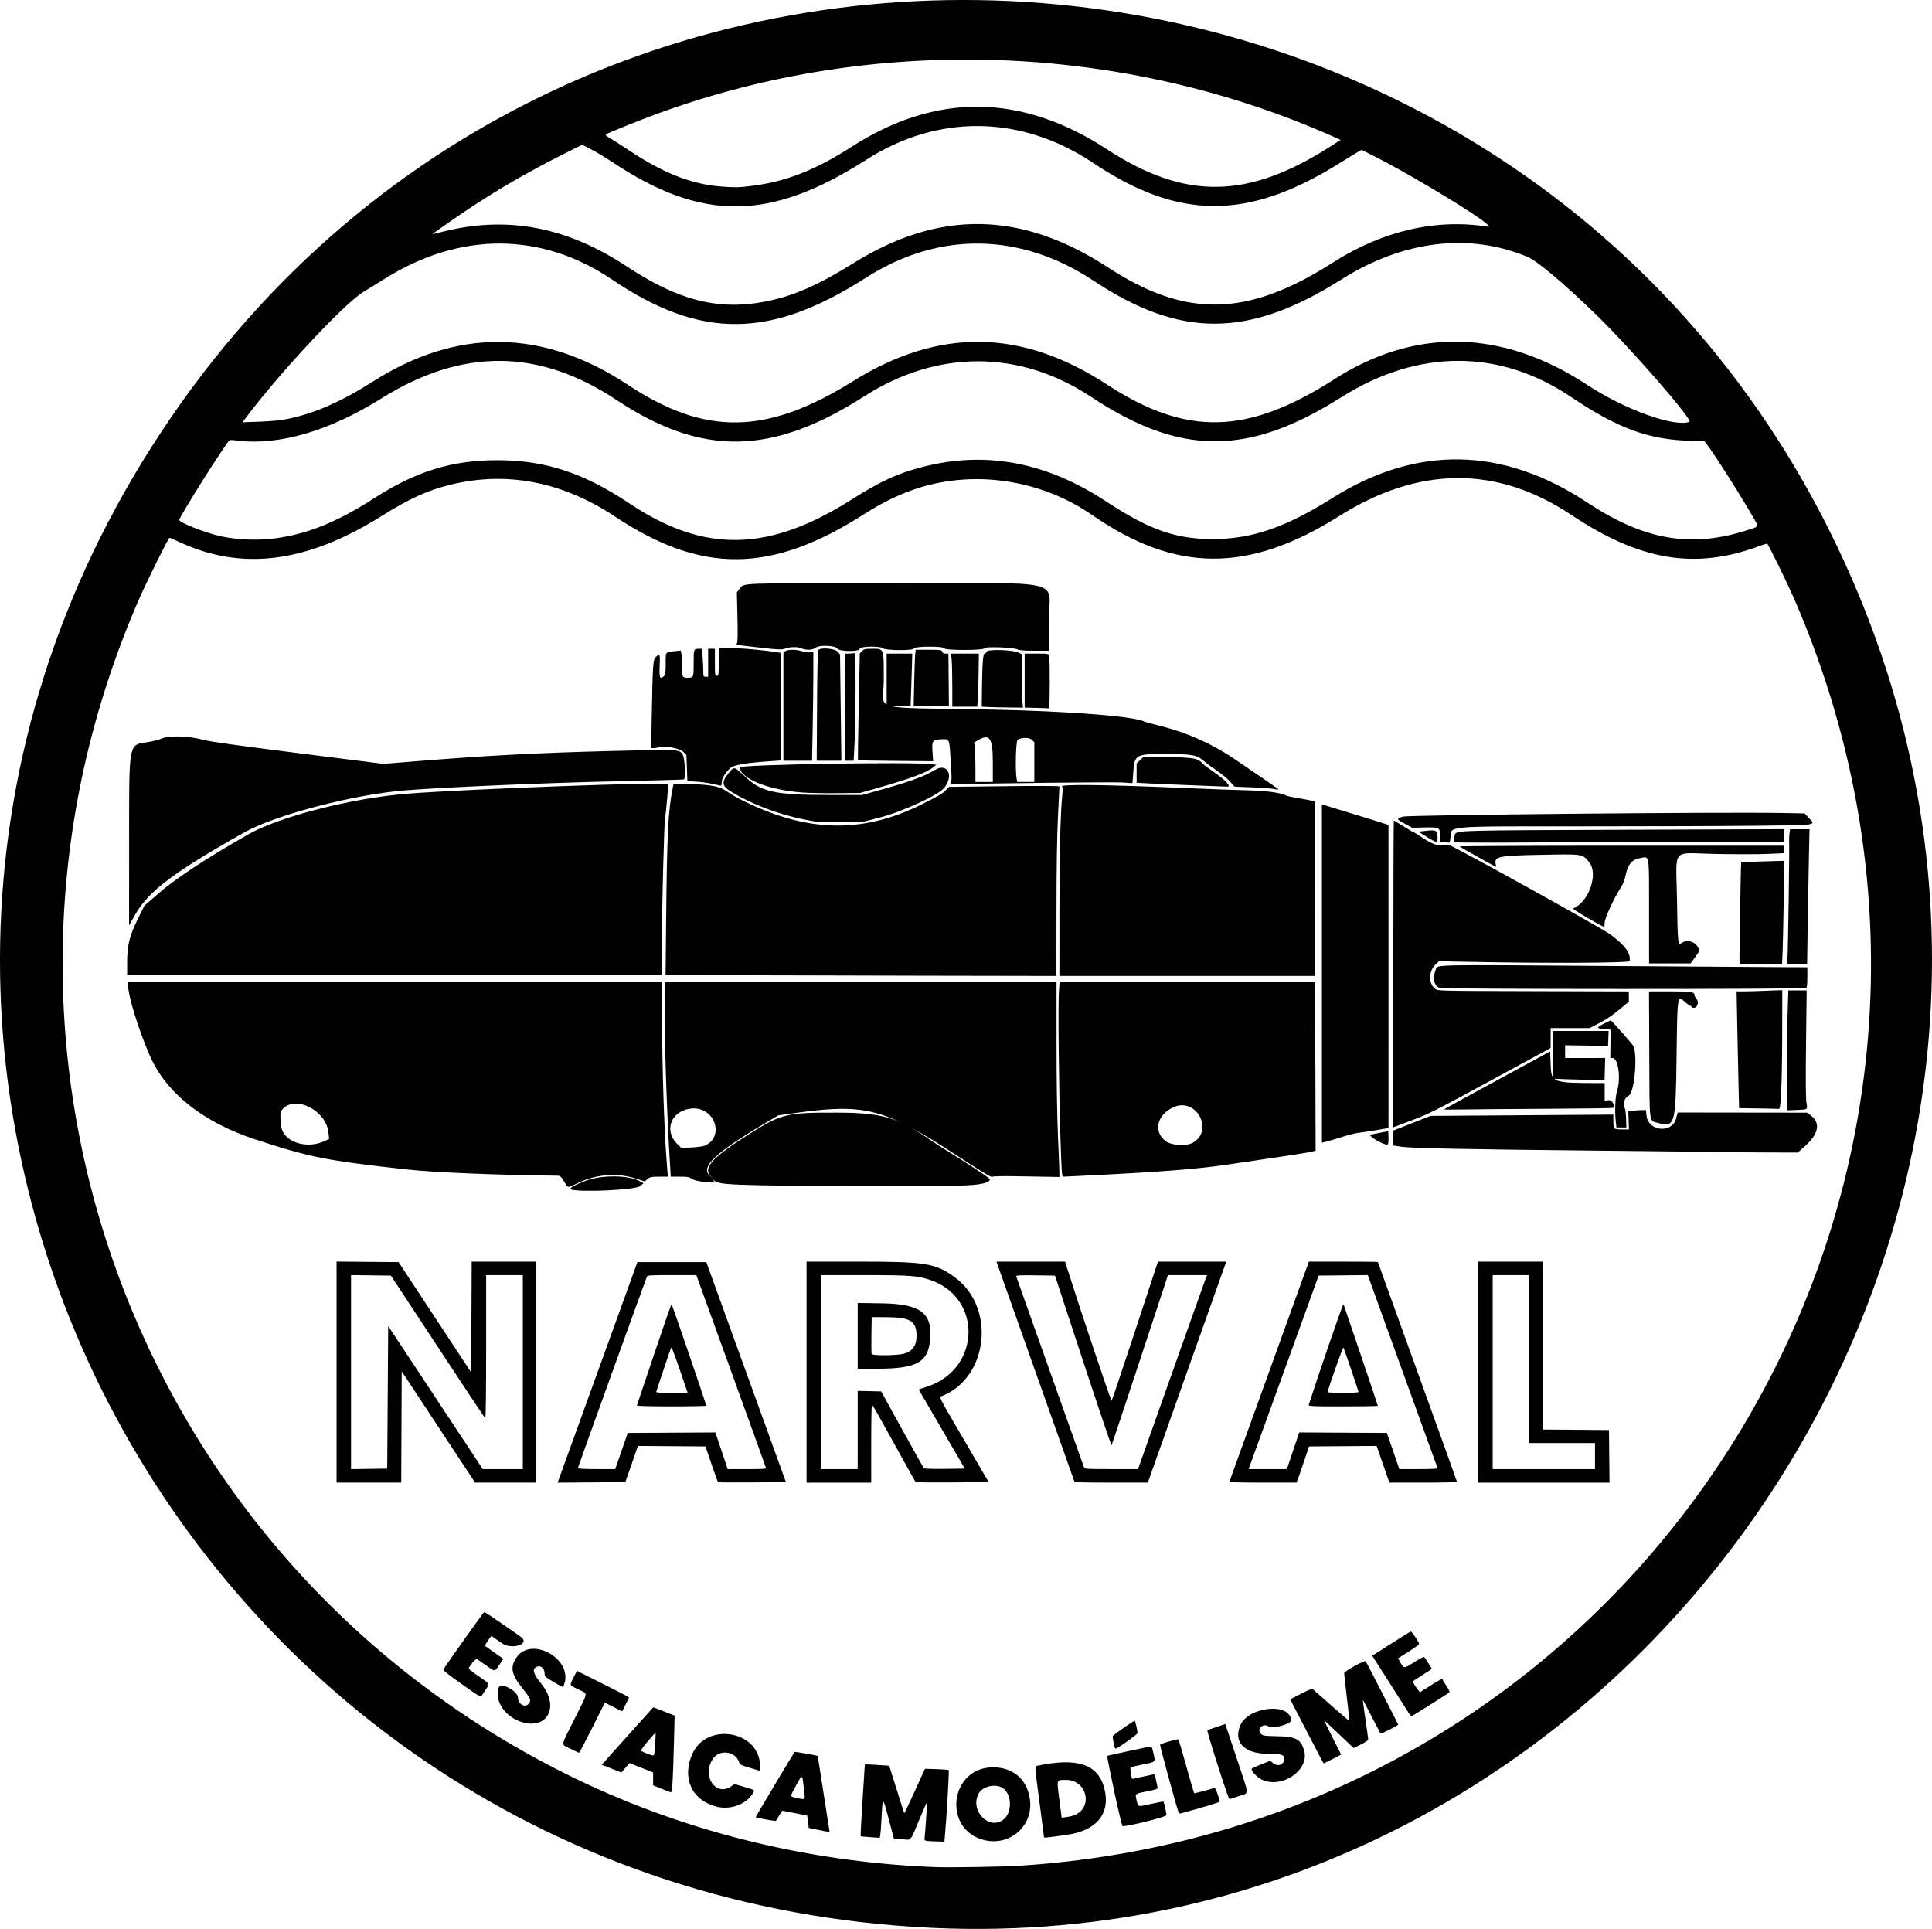 <?xml version="1.0" encoding="UTF-8" standalone="no"?> <svg xmlns="http://www.w3.org/2000/svg" xmlns:svg="http://www.w3.org/2000/svg" width="1000.973" height="999.339" viewBox="0 0 264.841 264.408" version="1.1" id="svg1" xml:space="preserve"><defs id="defs1"></defs><g id="layer1" transform="translate(0.233,-0.234)"><path style="fill:#000000" d="M 127.661,264.504 C 24.092,259.775 -34.883,145.657 21.768,59.597 79.945,-28.781 213.881,-16.068 254.532,81.69 291.266,170.028 222.69,268.844 127.661,264.504 Z m 11.862,-8.524 c 86.285,-5.493 140.498,-93.718 106.408,-173.166 -1.087,-2.532 -3.787,-8.07 -3.935,-8.07 -0.064,0 -0.619,0.183 -1.233,0.408 -8.723,3.184 -16.233,1.913 -25.591,-4.332 -10.171,-6.788 -20.872,-6.737 -31.816,0.151 -12.44,7.829 -22.403,7.791 -33.86,-0.13 -6.468,-4.472 -14.727,-6.014 -22.264,-4.157 -2.972,0.732 -5.951,2.064 -9.032,4.037 -12.687,8.125 -22.242,8.215 -34.13,0.319 -7.203,-4.784 -14.859,-6.261 -22.588,-4.356 -3.148,0.776 -5.57,1.883 -9.487,4.334 -10.173,6.369 -19.083,7.501 -27.641,3.512 -0.684,-0.319 -1.291,-0.579 -1.35,-0.579 -0.147,0 -3.041,5.824 -4.133,8.319 -26.636,60.845 -1.101,131.324 58.355,161.066 15.494,7.751 32.879,12.146 50.765,12.833 1.947,0.075 9.275,-0.045 11.531,-0.189 z m -12.626,-3.4 c -0.432,-0.053 -0.433,-0.055 -0.364,-0.673 0.114,-1.012 0.342,-4.559 0.295,-4.605 -0.023,-0.023 -0.507,1.072 -1.074,2.434 -1.242,2.982 -1.014,2.728 -2.35,2.617 l -1.102,-0.092 -0.724,-2.736 c -0.824,-3.112 -0.814,-3.114 -0.985,0.175 -0.049,0.946 -0.121,1.884 -0.16,2.086 l -0.071,0.366 -1.279,-0.086 c -0.703,-0.047 -1.304,-0.108 -1.335,-0.135 -0.031,-0.027 0.086,-2.257 0.259,-4.957 l 0.315,-4.908 1.659,0.094 c 0.913,0.052 1.668,0.103 1.677,0.114 0.01,0.011 0.47,1.471 1.022,3.246 0.552,1.775 1.022,3.245 1.045,3.268 0.023,0.023 0.671,-1.34 1.442,-3.028 l 1.401,-3.069 1.571,0.046 c 0.864,0.025 1.617,0.089 1.674,0.142 0.088,0.083 -0.266,6.274 -0.51,8.907 l -0.083,0.893 -0.946,-0.021 c -0.52,-0.012 -1.141,-0.045 -1.379,-0.075 z m 7.908,-0.088 c -5.876,-1.306 -4.922,-10.003 1.097,-10.003 2.871,0 4.849,1.831 5.08,4.703 0.276,3.428 -2.785,6.054 -6.177,5.3 z m 2.479,-2.813 c 1.239,-0.924 1.23,-3.427 -0.015,-4.315 -0.981,-0.7 -2.796,-0.299 -3.356,0.741 -1.227,2.278 1.388,5.052 3.371,3.575 z m 5.586,2.314 c -0.003,-0.098 -0.288,-2.308 -0.635,-4.911 -0.624,-4.684 -0.627,-4.734 -0.359,-4.791 5.55,-1.184 8.406,-0.241 9.266,3.058 0.894,3.432 -1.003,5.813 -5.092,6.39 -3.186,0.45 -3.175,0.449 -3.18,0.254 z m 4.385,-3.03 c 2.403,-1.226 1.381,-4.776 -1.367,-4.746 -1.341,0.015 -1.277,-0.174 -0.908,2.682 l 0.322,2.493 0.736,-0.092 c 0.405,-0.051 0.952,-0.202 1.217,-0.337 z m -35.356,2.096 -1.276,-0.265 -0.091,-0.846 c -0.05,-0.465 -0.107,-0.846 -0.128,-0.846 -0.021,0 -0.768,-0.149 -1.661,-0.331 -0.893,-0.182 -1.666,-0.331 -1.717,-0.331 -0.051,0 -0.254,0.296 -0.451,0.657 -0.197,0.362 -0.409,0.689 -0.471,0.727 -0.103,0.064 -2.643,-0.404 -2.744,-0.505 -0.033,-0.033 5.134,-8.683 5.34,-8.939 0.043,-0.053 3.097,0.481 3.157,0.552 0.015,0.018 0.364,2.236 0.775,4.928 0.411,2.692 0.777,5.029 0.813,5.192 0.077,0.351 0.126,0.351 -1.547,0.004 z m -1.947,-5.792 c -0.231,-1.906 -0.178,-1.893 -1.067,-0.274 -0.858,1.563 -0.859,1.493 0.016,1.681 1.359,0.292 1.27,0.41 1.05,-1.407 z m 42.551,0.502 c -0.561,-2.634 -0.997,-4.813 -0.968,-4.842 0.029,-0.029 1.292,-0.314 2.806,-0.633 1.514,-0.319 2.882,-0.61 3.038,-0.647 0.259,-0.061 0.305,0.024 0.505,0.923 0.277,1.246 0.358,1.16 -1.446,1.527 -0.839,0.17 -1.591,0.351 -1.672,0.4 -0.132,0.082 0.089,1.58 0.234,1.58 0.042,0 2.06,-0.433 2.779,-0.596 0.258,-0.059 0.304,0.013 0.441,0.695 0.084,0.418 0.181,0.883 0.216,1.032 0.058,0.249 -0.064,0.297 -1.466,0.582 -1.697,0.345 -1.641,0.287 -1.351,1.396 0.199,0.763 0.027,0.743 2.203,0.264 0.764,-0.168 1.408,-0.287 1.431,-0.265 0.074,0.073 0.411,1.58 0.416,1.86 0.004,0.236 -5.074,1.515 -6.015,1.514 -0.073,-3e-5 -0.591,-2.155 -1.153,-4.789 z m 8.855,2.982 c -0.161,-0.269 -2.615,-9.232 -2.564,-9.364 0.056,-0.145 2.428,-0.821 2.525,-0.72 0.027,0.028 0.508,1.689 1.07,3.69 0.561,2.001 1.042,3.661 1.069,3.69 0.041,0.044 2.32,-0.561 2.79,-0.741 0.134,-0.051 0.703,1.484 0.703,1.896 0,0.095 -2.023,0.705 -5.31,1.601 -0.119,0.033 -0.246,0.009 -0.283,-0.052 z m -63.488,-0.9 c -3.301,-0.909 -4.648,-3.923 -3.209,-7.177 1.936,-4.377 9.023,-3.281 9.297,1.437 l 0.051,0.879 -1.403,-0.416 c -1.322,-0.392 -1.411,-0.44 -1.544,-0.841 -0.467,-1.405 -2.583,-1.722 -3.486,-0.522 -1.716,2.279 0.231,5.387 2.43,3.881 l 0.449,-0.308 1.366,0.401 c 1.552,0.456 1.497,0.391 0.964,1.128 -1.009,1.393 -3.084,2.043 -4.914,1.539 z m 70.339,-1.148 c -0.828,-2.192 -3.059,-9.268 -2.936,-9.314 0.087,-0.032 0.675,-0.232 1.308,-0.445 l 1.15,-0.387 1.529,4.586 c 1.818,5.454 1.765,4.817 0.437,5.256 -0.6,0.199 -1.165,0.388 -1.256,0.421 -0.09,0.033 -0.195,-0.02 -0.232,-0.119 z m -77.755,-1.272 -1.158,-0.473 v -0.881 -0.881 l -1.613,-0.641 -1.613,-0.641 -0.565,0.642 -0.565,0.642 -1.343,-0.53 -1.343,-0.53 3.01,-3.364 c 1.656,-1.85 3.247,-3.623 3.536,-3.94 l 0.526,-0.577 1.459,0.572 1.459,0.572 -0.087,3.444 c -0.134,5.29 -0.236,7.084 -0.402,7.07 -0.08,-0.007 -0.667,-0.225 -1.303,-0.485 z m -0.871,-6.118 c 0.048,-0.836 0.07,-1.538 0.048,-1.56 -0.022,-0.022 -0.5,0.502 -1.062,1.165 -0.562,0.663 -0.982,1.245 -0.933,1.294 0.167,0.167 1.462,0.671 1.661,0.646 0.158,-0.019 0.217,-0.338 0.287,-1.544 z m 83.081,4.824 c -0.692,-0.351 -1.498,-1.276 -1.291,-1.483 0.052,-0.052 0.641,-0.312 1.308,-0.578 l 1.213,-0.483 0.375,0.316 c 0.653,0.55 1.538,0.23 1.544,-0.557 0.004,-0.599 -0.352,-0.715 -2.205,-0.715 -3.252,0 -4.796,-1.569 -3.827,-3.888 1.1,-2.632 6.96,-3.186 6.96,-0.657 0,0.464 -2.581,1.162 -3.04,0.822 -0.771,-0.57 -1.74,0.324 -1.074,0.99 0.262,0.262 0.441,0.289 2.163,0.321 2.626,0.049 3.293,0.397 3.745,1.953 0.788,2.711 -3.125,5.351 -5.87,3.959 z m 6.237,-6.575 -2.271,-4.398 1.474,-0.754 c 1.233,-0.631 1.507,-0.727 1.676,-0.585 0.111,0.093 1.262,1.108 2.559,2.256 1.296,1.148 2.374,2.066 2.395,2.04 0.021,-0.025 -0.129,-1.445 -0.333,-3.155 -0.204,-1.71 -0.374,-3.23 -0.377,-3.378 -0.006,-0.255 2.795,-1.816 2.948,-1.642 0.121,0.137 4.454,8.596 4.454,8.694 0,0.125 -2.35,1.301 -2.424,1.213 -0.027,-0.032 -0.574,-1.086 -1.215,-2.342 -0.641,-1.256 -1.18,-2.268 -1.199,-2.249 -0.019,0.019 0.138,1.195 0.349,2.614 0.211,1.419 0.384,2.671 0.385,2.782 0.002,0.121 -0.398,0.401 -0.998,0.698 l -1.001,0.495 -2.006,-1.914 c -1.103,-1.052 -2.018,-1.902 -2.032,-1.887 -0.015,0.015 0.504,1.077 1.152,2.361 l 1.179,2.334 -1.176,0.608 c -0.647,0.334 -1.197,0.607 -1.221,0.607 -0.025,-1.7e-4 -1.067,-1.98 -2.317,-4.399 z m -100.949,2.377 c -1.326,-0.669 -1.399,-0.144 0.562,-4.064 1.96,-3.918 1.886,-3.405 0.583,-4.041 -1.327,-0.647 -1.277,-0.532 -0.718,-1.642 l 0.469,-0.931 3.57,1.786 c 1.964,0.982 3.57,1.817 3.57,1.855 0,0.038 -0.209,0.484 -0.465,0.992 l -0.465,0.923 -1.188,-0.597 -1.188,-0.597 -1.721,3.44 c -0.947,1.892 -1.766,3.437 -1.82,3.433 -0.054,-0.004 -0.59,-0.256 -1.19,-0.559 z m 74.465,-0.834 c -0.089,-0.484 -0.145,-0.895 -0.123,-0.913 0.797,-0.658 2.966,-2.151 3.024,-2.082 0.09,0.108 0.389,1.406 0.389,1.69 0,0.16 -2.478,1.936 -2.957,2.12 -0.12,0.046 -0.219,-0.196 -0.333,-0.815 z m -80.976,-2.776 c -2.398,-0.661 -3.953,-2.924 -3.299,-4.801 0.264,-0.757 2.633,0.522 2.633,1.421 0,0.934 1.066,1.456 1.529,0.748 0.292,-0.446 0.196,-0.659 -0.945,-2.078 -1.499,-1.866 -1.69,-2.865 -0.8,-4.181 2.019,-2.984 7.709,0.141 6.566,3.605 -0.187,0.568 -0.008,0.599 -1.465,-0.254 -1.194,-0.698 -1.23,-0.733 -1.239,-1.209 -0.012,-0.652 -0.556,-1.108 -1.052,-0.882 -0.709,0.323 -0.55,0.916 0.649,2.41 2.419,3.015 0.861,6.167 -2.578,5.219 z m 121.394,-1.348 c -0.172,-0.273 -1.223,-1.925 -2.336,-3.671 -1.112,-1.746 -2.156,-3.388 -2.321,-3.647 l -0.299,-0.472 2.583,-1.644 c 1.421,-0.904 2.631,-1.663 2.69,-1.685 0.097,-0.037 0.989,1.247 1.141,1.645 0.059,0.155 -0.299,0.417 -2.312,1.687 l -0.568,0.358 0.299,0.532 c 0.504,0.896 0.507,0.896 1.914,-0.004 0.702,-0.449 1.321,-0.769 1.375,-0.71 0.054,0.059 0.315,0.449 0.58,0.867 l 0.481,0.76 -1.333,0.862 -1.333,0.862 0.234,0.397 c 0.129,0.218 0.358,0.552 0.508,0.741 l 0.274,0.344 1.509,-0.961 c 0.83,-0.529 1.527,-0.908 1.549,-0.842 0.022,0.066 0.277,0.475 0.566,0.91 0.289,0.435 0.481,0.835 0.426,0.89 -0.183,0.183 -5.101,3.28 -5.209,3.28 -0.058,0 -0.247,-0.223 -0.419,-0.496 z M 63.001,231.034 c -1.64,-1.151 -2.517,-1.846 -2.458,-1.947 0.431,-0.74 5.523,-7.896 5.619,-7.896 0.092,0 4.827,3.247 5.123,3.512 1.073,0.964 -1.428,1.681 -2.717,0.779 l -1.429,-1 -0.288,0.361 c -0.354,0.444 -0.637,0.961 -0.563,1.028 0.03,0.028 0.601,0.433 1.268,0.901 l 1.213,0.851 -0.551,0.814 c -0.671,0.99 -0.538,0.986 -1.85,0.056 -0.595,-0.422 -1.151,-0.809 -1.236,-0.86 -0.148,-0.09 -1.103,1.055 -1.103,1.323 0,0.067 0.625,0.553 1.389,1.08 1.619,1.117 1.531,0.908 0.827,1.954 -0.687,1.02 -0.245,1.15 -3.244,-0.956 z M 45.905,188.315 v -15.149 l 4.25,0.035 4.25,0.035 4.977,7.562 4.977,7.562 0.034,-7.595 0.034,-7.595 h 4.431 4.431 v 15.147 15.147 l -4.2,-0.002 -4.2,-0.002 -5.027,-7.627 -5.027,-7.627 -0.034,7.628 -0.034,7.628 H 50.336 45.905 Z m 7.011,3.455 0.066,-9.776 6.482,9.809 6.482,9.809 2.745,4.4e-4 2.745,4.4e-4 v -13.295 -13.295 h -2.514 -2.514 v 9.882 c 0,6.336 -0.046,9.836 -0.127,9.755 -0.07,-0.07 -3.008,-4.502 -6.528,-9.849 l -6.401,-9.722 -2.732,-0.036 -2.732,-0.036 v 13.301 13.301 l 2.48,-0.036 2.48,-0.036 z m 23.707,10.539 c 0.231,-0.638 2.692,-7.44 5.47,-15.116 l 5.05,-13.957 h 4.724 4.724 l 5.456,15.081 5.456,15.081 -4.625,0.035 c -2.544,0.019 -4.654,0.005 -4.691,-0.031 -0.036,-0.036 -0.436,-1.153 -0.889,-2.482 l -0.823,-2.416 -4.63,-0.035 -4.63,-0.035 -0.86,2.482 -0.86,2.482 -4.645,0.035 -4.645,0.035 z m 8.338,-3.177 0.859,-2.48 6.004,-0.034 6.004,-0.034 0.848,2.514 0.848,2.514 h 2.64 c 2.45,0 2.636,-0.017 2.578,-0.232 -0.034,-0.127 -2.132,-5.947 -4.662,-12.932 -2.53,-6.985 -4.658,-12.864 -4.729,-13.064 l -0.129,-0.364 h -3.346 c -3.064,0 -3.354,0.019 -3.438,0.232 -0.395,0.998 -9.462,26.138 -9.462,26.234 0,0.074 1.045,0.125 2.562,0.125 h 2.562 z m 2.108,-6.236 c 0.024,-0.065 1.086,-3.22 2.359,-7.01 1.273,-3.791 2.349,-6.893 2.39,-6.893 0.073,-0.001 4.763,13.726 4.757,13.922 -0.002,0.055 -2.151,0.099 -4.777,0.099 -2.741,0 -4.755,-0.05 -4.729,-0.118 z m 5.885,-4.901 c -0.593,-1.742 -1.115,-3.126 -1.161,-3.076 -0.045,0.05 -0.516,1.401 -1.045,3.001 -0.529,1.601 -0.989,2.985 -1.023,3.076 -0.047,0.128 0.432,0.165 2.123,0.165 h 2.184 z m 17.376,0.322 V 173.17 l 7.177,1.8e-4 c 9.202,2.3e-4 10.54,0.222 13.196,2.186 5.552,4.105 4.556,13.603 -1.699,16.194 -0.55,0.228 -0.844,-0.383 2.937,6.099 l 3.355,5.75 -4.975,0.035 c -4.122,0.029 -4.998,0.003 -5.108,-0.149 -0.073,-0.101 -1.412,-2.512 -2.977,-5.358 -1.564,-2.846 -2.889,-5.175 -2.943,-5.176 -0.055,-7e-4 -0.099,2.41 -0.099,5.357 v 5.358 h -4.432 -4.432 z m 7.011,7.933 v -5.362 l 1.61,0.037 1.61,0.037 2.862,5.194 c 1.574,2.856 2.922,5.254 2.996,5.327 0.084,0.084 1.151,0.121 2.869,0.098 l 2.735,-0.036 -3.16,-5.424 -3.16,-5.424 1.23,-0.413 c 7.299,-2.452 7.517,-12.183 0.328,-14.605 -1.735,-0.584 -2.737,-0.657 -9.029,-0.658 l -5.92,-5.1e-4 v 13.295 13.295 h 2.514 2.514 z m 0,-12.904 v -4.508 l 3.34,0.05 c 5.372,0.08 6.999,1.373 6.561,5.216 -0.332,2.915 -1.927,3.743 -7.222,3.748 l -2.679,0.003 z m 5.847,2.533 c 1.502,-0.194 2.217,-1.007 2.217,-2.523 0,-2.038 -0.826,-2.556 -4.095,-2.571 l -2.051,-0.009 -0.036,2.443 c -0.02,1.344 -0.007,2.519 0.029,2.613 0.077,0.201 2.516,0.23 3.936,0.047 z m 23.848,17.42 c -0.208,-0.56 -10.495,-29.59 -10.57,-29.832 l -0.093,-0.298 h 4.698 4.698 l 0.449,1.422 c 1.656,5.246 5.853,17.743 5.93,17.661 0.052,-0.055 1.502,-4.371 3.223,-9.592 l 3.129,-9.492 h 4.685 4.686 l -0.374,1.025 c -0.206,0.564 -2.626,7.38 -5.379,15.147 l -5.005,14.122 h -5.007 c -3.884,0 -5.02,-0.037 -5.068,-0.165 z m 13.291,-14.553 c 2.506,-7.075 4.635,-13.058 4.731,-13.294 l 0.175,-0.43 -2.681,9.7e-4 -2.681,9.6e-4 -3.826,11.608 c -2.104,6.384 -3.862,11.651 -3.906,11.704 -0.044,0.053 -1.807,-5.156 -3.917,-11.576 l -3.837,-11.672 -2.69,-0.036 c -2.132,-0.028 -2.677,-9.9e-4 -2.628,0.132 0.035,0.092 2.121,5.972 4.637,13.067 2.516,7.094 4.614,13.003 4.663,13.13 0.082,0.213 0.385,0.231 3.746,0.23 l 3.657,-10e-4 z m 7.968,14.591 c 0.024,-0.07 2.485,-6.885 5.468,-15.145 l 5.424,-15.017 4.729,-0.003 c 2.601,-0.002 4.729,0.02 4.729,0.048 0,0.028 2.441,6.796 5.424,15.041 2.983,8.245 5.424,15.038 5.424,15.097 0,0.059 -2.085,0.107 -4.633,0.107 h -4.633 l -0.107,-0.298 c -0.059,-0.164 -0.451,-1.296 -0.872,-2.515 l -0.766,-2.218 -4.636,0.035 -4.636,0.035 -0.506,1.521 c -0.278,0.837 -0.662,1.953 -0.852,2.48 l -0.346,0.959 h -4.628 c -2.912,0 -4.611,-0.047 -4.584,-0.128 z m 8.726,-4.239 0.843,-2.515 6.007,0.034 6.007,0.034 0.857,2.48 0.857,2.48 h 2.642 c 2.056,0 2.629,-0.037 2.583,-0.165 -0.032,-0.091 -2.195,-6.075 -4.806,-13.297 l -4.748,-13.132 -3.367,0.035 -3.367,0.035 -4.405,12.171 c -2.423,6.694 -4.583,12.662 -4.801,13.262 l -0.396,1.091 h 2.625 2.625 z m 2.156,-6.316 c 1.388,-4.337 4.697,-13.936 4.754,-13.791 0.166,0.421 4.715,13.876 4.715,13.948 0,0.042 -2.147,0.075 -4.771,0.075 -4.484,0 -4.767,-0.014 -4.697,-0.232 z m 6.823,-1.744 c 0,-0.106 -1.843,-5.541 -2.067,-6.095 -0.065,-0.161 -2.166,5.771 -2.166,6.116 0,0.056 0.953,0.101 2.117,0.101 1.219,0 2.117,-0.052 2.117,-0.123 z m 16.404,-2.721 V 173.17 h 4.432 4.432 v 11.508 11.508 l 4.531,0.035 4.531,0.035 0.035,3.605 0.035,3.605 h -8.998 -8.998 z m 16.007,11.509 v -1.786 h -4.498 -4.498 v -11.509 -11.509 h -2.514 -2.514 v 13.295 13.295 h 7.011 7.011 z M 78,163.263 c -0.459,-0.18 2.026,-1.311 3.425,-1.558 2.359,-0.418 4.78,-0.232 6.082,0.466 l 0.477,0.256 -0.482,0.397 c -0.637,0.525 -8.373,0.883 -9.502,0.44 z m -0.902,-1.075 c -0.437,-0.705 -0.538,-0.793 -0.926,-0.797 -8.391,-0.089 -17.024,-0.449 -20.742,-0.864 -11.134,-1.244 -13.099,-1.635 -20.65,-4.103 -7.194,-2.352 -12.286,-6.408 -14.506,-11.556 -1.561,-3.619 -2.94,-8.102 -2.943,-9.566 l -9.27e-4,-0.496 h 36.558 36.558 l 0.094,7.838 c 0.083,6.956 0.342,13.631 0.69,17.811 l 0.089,1.073 h -1.199 c -1.08,0 -1.238,0.032 -1.584,0.324 l -0.385,0.324 -1.21,-0.389 c -2.53,-0.814 -5.344,-0.616 -7.814,0.549 -1.665,0.785 -1.44,0.801 -2.028,-0.148 z m -33.945,-5.174 c 0.386,-0.082 0.932,-0.265 1.214,-0.408 l 0.513,-0.26 -0.087,-0.854 c -0.334,-3.264 -5.014,-5.357 -6.522,-2.917 -0.133,0.215 -0.055,1.785 0.12,2.405 0.437,1.55 2.629,2.486 4.762,2.034 z m 60.96,5.695 c -4.889,-0.102 -5.936,-0.212 -6.465,-0.677 -0.343,-0.302 -0.344,-0.302 -0.095,-0.008 l 0.251,0.298 h -0.474 c -1.049,0 -2.545,-0.287 -2.817,-0.54 -0.23,-0.214 -0.473,-0.254 -1.536,-0.254 H 91.716 l -0.087,-1.422 c -0.469,-7.661 -0.738,-15.632 -0.742,-22.027 l -0.002,-3.274 h 26.855 26.855 l 0.003,8.434 c 0.002,5.29 0.074,10.012 0.195,12.667 0.106,2.328 0.194,4.555 0.195,4.949 l 0.003,0.716 -4.542,-0.083 c -3.178,-0.058 -4.585,-0.04 -4.685,0.06 -0.102,0.102 -1.49,-0.739 -4.883,-2.96 -9.724,-6.364 -12.473,-7.107 -21.664,-5.848 l -2.768,0.379 -2.127,1.272 c -6.58,3.934 -8.535,5.813 -7.271,6.988 l 0.374,0.348 -0.299,-0.345 c -0.978,-1.127 0.395,-2.58 5.444,-5.762 4.334,-2.731 5.057,-2.901 12.193,-2.87 5.982,0.027 8.18,0.688 12.614,3.795 0.561,0.393 1.965,1.293 3.12,1.999 2.007,1.227 4.97,3.209 4.97,3.323 0,0.498 -1.145,0.772 -3.616,0.867 -3.099,0.119 -21.646,0.102 -27.737,-0.025 z m -7.73,-5.434 c 2.78,-1.22 1.356,-5.336 -1.764,-5.1 -2.775,0.21 -3.936,2.942 -2.05,4.828 l 0.593,0.593 1.408,-0.071 c 0.774,-0.039 1.59,-0.152 1.814,-0.25 z m 48.751,-1.071 c -0.216,-6.742 -0.338,-18.165 -0.213,-19.999 l 0.095,-1.4 h 17.514 17.514 l 0.035,11.578 0.035,11.578 -0.463,0.133 c -0.255,0.073 -2.487,0.43 -4.961,0.792 -2.474,0.362 -5.48,0.806 -6.681,0.986 -3.901,0.585 -9.001,0.99 -18.322,1.455 -2.183,0.109 -4.062,0.198 -4.176,0.198 -0.182,4.1e-4 -0.228,-0.654 -0.378,-5.324 z m 18.163,0.659 c 2.941,-1.695 0.433,-6.268 -2.666,-4.862 -2.237,1.015 -2.795,3.282 -1.136,4.609 0.813,0.65 2.874,0.787 3.802,0.253 z m 70.991,1.276 c -0.327,-0.019 -7.441,-0.102 -15.809,-0.185 -17.989,-0.178 -25.29,-0.327 -26.69,-0.542 l -1.025,-0.158 v -1.026 -1.026 l 2.554,-1.004 2.554,-1.004 12.527,-0.088 12.527,-0.088 0.002,0.716 c 0.003,1.295 0.018,1.312 1.147,1.312 h 0.986 l -0.042,-1.243 -0.042,-1.243 0.661,-0.079 c 0.364,-0.044 0.907,-0.08 1.207,-0.08 l 0.545,-0.001 0.089,0.789 c 0.24,2.122 3.477,2.442 4.037,0.399 l 0.235,-0.857 8.864,0.011 8.864,0.011 0.406,0.289 c 1.469,1.046 1.254,2.532 -0.612,4.22 l -1.06,0.959 -5.665,-0.024 c -3.116,-0.013 -5.933,-0.039 -6.261,-0.058 z m -45.045,-1.205 c -0.804,-0.327 -1.869,-1.072 -1.644,-1.15 0.167,-0.058 2.319,-0.473 2.453,-0.473 0.028,0 0.051,0.417 0.051,0.926 0,1.028 -0.015,1.041 -0.86,0.697 z m -8.268,-23.259 V 110.488 l 0.827,0.258 c 0.455,0.142 1.601,0.491 2.547,0.776 0.946,0.285 2.628,0.804 3.737,1.152 l 2.017,0.634 3.2e-4,20.778 3.1e-4,20.778 -1.687,0.286 c -0.928,0.157 -2.014,0.321 -2.414,0.363 -0.4,0.042 -1.442,0.306 -2.315,0.586 -0.873,0.28 -1.841,0.567 -2.15,0.636 l -0.562,0.127 z m 9.79,0.058 c 0,-11.561 0.033,-21.02 0.074,-21.02 0.041,0 0.642,0.357 1.337,0.794 0.695,0.437 1.302,0.794 1.35,0.794 0.048,0 0.384,0.198 0.747,0.441 1.654,1.106 2.351,1.41 3.048,1.33 0.36,-0.041 0.904,-0.017 1.21,0.054 0.64,0.148 20.746,11.292 21.924,12.152 2.067,1.509 2.902,2.654 2.7,3.701 -0.051,0.261 -11.556,0.311 -22.213,0.095 l -3.913,-0.079 -0.534,0.512 c -0.902,0.864 -0.9,2.607 0.003,3.278 0.372,0.276 0.409,0.277 13.461,0.313 l 13.087,0.036 v 0.706 0.706 l -1.356,1.123 c -0.866,0.717 -1.837,1.369 -2.688,1.805 l -1.332,0.682 h -2.67 -2.67 v 1.367 1.367 l -8.228,4.47 c -7.611,4.134 -8.42,4.542 -10.782,5.432 l -2.553,0.962 z m 30.514,20.42 c -0.177,-1.394 -0.111,-3.52 0.133,-4.266 0.574,-1.757 0.207,-4.615 -0.595,-4.626 l -0.309,-0.004 0.024,-1.819 c 0.013,-1 0.018,-1.893 0.011,-1.984 -0.008,-0.102 -0.229,-0.171 -0.575,-0.181 -1.391,-0.039 -1.454,-0.147 -0.4,-0.686 0.526,-0.269 0.978,-0.489 1.005,-0.489 0.083,0 2.789,3.052 3.033,3.421 0.7,1.059 0.246,6.466 -0.58,6.908 -0.613,0.328 -0.82,1.053 -0.506,1.776 0.063,0.146 0.133,0.785 0.154,1.422 l 0.039,1.158 -0.677,-1e-5 -0.677,-2e-5 z m 5.8,0.014 c -1.3,-0.392 -1.185,0.484 -1.228,-9.377 l -0.038,-8.662 h 2.858 c 2.895,0 3.369,0.069 3.369,0.492 0,0.12 0.125,0.352 0.278,0.514 0.385,0.41 0.147,1.242 -0.355,1.242 -0.176,0 -0.32,-0.059 -0.32,-0.132 0,-0.073 -0.067,-0.132 -0.149,-0.132 -0.082,0 -0.38,-0.208 -0.662,-0.463 -1.166,-1.053 -1.134,-1.249 -1.245,7.805 -0.099,8.12 -0.268,9.009 -1.698,8.92 -0.082,-0.005 -0.446,-0.099 -0.81,-0.209 z m -29.374,-1.871 c 0.037,-0.037 3.328,-1.838 7.312,-4.003 l 7.245,-3.936 0.081,1.975 c 0.095,2.297 0.258,2.355 6.699,2.363 l 0.695,8.7e-4 v 1.208 1.208 l 0.52,-0.07 c 0.497,-0.067 0.959,0.716 0.622,1.054 -0.041,0.041 -4.17,0.097 -9.174,0.124 -5.005,0.027 -10.217,0.07 -11.583,0.096 -1.366,0.026 -2.454,0.016 -2.417,-0.021 z m 47.036,-5.403 c 1.9e-4,-3.046 0.039,-6.744 0.087,-8.217 l 0.087,-2.679 h 1.257 1.257 l -0.088,7.243 c -0.059,4.83 -0.042,7.524 0.05,8.086 0.172,1.046 0.243,0.989 -1.335,1.053 l -1.316,0.053 z m -3.983,5.277 -2.594,-0.039 -0.084,-3.404 c -0.046,-1.872 -0.123,-5.472 -0.17,-8.001 l -0.086,-4.597 h 0.924 c 0.508,0 1.916,-0.039 3.128,-0.087 l 2.204,-0.087 -1.9e-4,3.295 c -5.2e-4,8.68 -0.151,13.021 -0.451,12.988 -0.152,-0.017 -1.444,-0.048 -2.87,-0.069 z m -26.047,-3.997 -2.051,-0.071 -0.035,-3.274 -0.035,-3.274 h 3.844 3.844 l -0.039,1.024 -0.039,1.024 -2.943,-0.046 -2.943,-0.045 v 0.873 0.873 l 2.745,-2.6e-4 2.745,-2.6e-4 -0.041,1.522 -0.041,1.522 -1.48,-0.028 c -0.814,-0.015 -2.403,-0.06 -3.531,-0.099 z m -17.616,-12.522 c -0.774,-0.322 -0.974,-1.348 -0.499,-2.568 0.246,-0.631 -0.56,-0.615 22.943,-0.444 12.297,0.09 23.622,0.168 25.168,0.173 l 2.811,0.01 v 1.393 c 0,0.999 -0.047,1.408 -0.165,1.444 -0.607,0.187 -49.809,0.178 -50.259,-0.009 z m -97.385,-1.737 -8.704,-0.035 0.081,-8.102 c 0.11,-11.017 0.282,-14.446 0.873,-17.41 l 0.141,-0.709 2.336,0.06 c 2.755,0.07 3.985,0.31 4.904,0.956 0.91,0.64 1.884,1.162 3.716,1.99 8.138,3.681 15.314,3.644 22.953,-0.118 2.028,-0.999 2.924,-1.515 3.319,-1.91 l 0.541,-0.542 7.562,-0.093 c 4.526,-0.056 7.561,-0.044 7.56,0.028 -6.2e-4,0.066 -0.09,1.936 -0.199,4.155 -0.132,2.686 -0.2,7.01 -0.204,12.932 l -0.006,8.897 -18.084,-0.032 c -9.946,-0.018 -22.001,-0.048 -26.789,-0.067 z m 45.283,-8.448 c 0,-8.119 0.135,-13.708 0.39,-16.191 0.078,-0.762 0.071,-1.152 -0.023,-1.21 -0.57,-0.352 5.714,-0.291 16.104,0.156 3.42,0.147 7.527,0.3 9.128,0.339 2.834,0.07 4.763,0.325 5.523,0.732 0.132,0.071 0.789,0.215 1.46,0.321 0.67,0.105 1.502,0.257 1.847,0.337 l 0.628,0.145 v 11.959 11.959 h -17.529 -17.529 z m -127.794,6.614 c 0,-2.308 0.34,-3.643 1.532,-6.024 l 0.838,-1.674 1.854,-1.62 c 2.396,-2.093 6.558,-4.836 12.378,-8.158 4.281,-2.444 14.267,-4.989 21.894,-5.582 8.386,-0.651 35.33,-1.636 35.662,-1.304 0.061,0.061 -0.315,4.175 -0.414,4.533 -0.128,0.459 -0.443,12.509 -0.449,17.165 l -0.006,4.465 H 53.843 17.198 Z m 221.027,0.247 c -0.049,-0.101 0.172,-13.831 0.223,-13.89 0.015,-0.018 1.352,-0.072 2.969,-0.121 l 2.941,-0.088 -0.077,5.346 c -0.043,2.94 -0.112,6.135 -0.154,7.099 l -0.076,1.753 h -2.889 c -1.589,0 -2.911,-0.045 -2.937,-0.099 z m 6.568,-0.728 c 0.081,-0.915 0.287,-15.028 0.233,-15.974 -0.019,-0.327 0.002,-0.848 0.047,-1.158 l 0.081,-0.562 h 1.331 1.331 l -0.081,3.737 c -0.045,2.055 -0.119,6.223 -0.165,9.26 l -0.083,5.523 h -1.383 -1.383 z m -18.972,-6.416 c -0.002,-8.096 0.082,-7.554 -1.148,-7.344 -1.227,0.21 -1.753,0.841 -2.107,2.532 -0.099,0.471 -0.341,1.099 -0.538,1.395 -0.916,1.375 -2.291,4.324 -2.291,4.914 0,0.322 -0.038,0.586 -0.085,0.586 -0.281,0 -4.429,-2.439 -4.259,-2.504 2.14,-0.811 3.521,-4.722 2.23,-6.317 -0.955,-1.181 -0.753,-1.15 -6.734,-1.035 -5.864,0.113 -6.366,0.229 -6.059,1.405 0.036,0.137 0.046,0.249 0.024,0.249 -0.076,0 -4.893,-2.685 -5.02,-2.799 -0.069,-0.061 9.917,-0.112 22.192,-0.112 h 22.318 v 0.515 0.515 l -2.216,0.099 c -1.219,0.054 -4.482,0.056 -7.252,0.004 -6.123,-0.114 -5.34,-1.04 -5.227,6.178 0.098,6.259 0.114,6.403 0.69,6 0.634,-0.444 1.681,-0.206 2.098,0.477 0.357,0.586 0.35,0.62 -0.33,1.543 l -0.595,0.808 h -2.845 -2.845 z M 17.466,116.615 c 0.004,-15.176 -0.173,-14.215 2.709,-14.681 0.582,-0.094 1.416,-0.317 1.852,-0.496 1.032,-0.422 3.729,-0.316 5.688,0.223 0.844,0.232 4.596,0.757 12.898,1.803 l 11.708,1.476 3.572,-0.289 c 10.771,-0.87 17.385,-1.221 28.046,-1.485 8.942,-0.222 8.943,-0.222 9.403,0.481 0.306,0.468 0.452,3.341 0.173,3.426 -0.101,0.031 -4.5,0.152 -9.775,0.27 -9.277,0.207 -22.308,0.765 -28.178,1.205 -7.099,0.533 -17.966,3.352 -22.291,5.783 -9.556,5.372 -13.118,8.041 -14.915,11.176 l -0.892,1.557 z m 180.163,-0.955 -0.477,-0.051 0.014,-0.797 c 0.021,-1.145 -0.089,-1.204 -2.168,-1.153 l -1.654,0.04 -1.034,-0.573 c -1.149,-0.638 -1.147,-0.629 -0.228,-0.953 0.673,-0.237 43.742,-0.649 52.043,-0.498 l 3.024,0.055 0.515,0.552 c 1.036,1.111 1.476,1.037 -6.728,1.136 -3.984,0.048 -14.726,0.088 -23.872,0.088 -19.579,1.6e-4 -18.332,-0.103 -18.467,1.524 -0.047,0.57 -0.106,0.721 -0.275,0.703 -0.118,-0.012 -0.43,-0.045 -0.693,-0.073 z m 1.569,0.025 c -0.14,-0.15 -0.123,-0.828 0.028,-1.11 0.274,-0.512 0.662,-0.522 23.189,-0.602 l 21.927,-0.078 v 0.864 0.864 l -11.344,9e-5 c -6.239,4e-5 -16.374,0.038 -22.523,0.084 -6.148,0.046 -11.223,0.036 -11.278,-0.022 z m -3.901,-0.766 -1.09,-0.685 1.076,-0.119 c 1.347,-0.149 1.488,-0.074 1.541,0.828 0.052,0.882 -0.091,0.879 -1.527,-0.023 z m -85.557,-2.412 c -3.392,-0.697 -6.949,-2.054 -9.596,-3.66 -1.424,-0.865 -1.523,-1.343 -0.535,-2.593 0.78,-0.986 0.83,-0.979 2.15,0.304 2.307,2.24 4.089,2.644 11.68,2.647 l 4.498,0.002 2.496,-0.691 c 3.84,-1.064 6.172,-1.913 7.426,-2.706 1.738,-1.099 2.729,0.67 1.352,2.411 -0.78,0.987 -5.757,3.282 -8.826,4.07 l -2.315,0.595 -3.043,0.042 c -3.033,0.041 -3.05,0.04 -5.288,-0.42 z m -0.004,-3.641 c -4.649,-0.348 -8.52,-1.912 -8.532,-3.447 -0.003,-0.381 23.436,-0.776 26.192,-0.441 l 0.726,0.088 -0.396,0.322 c -0.934,0.76 -3.024,1.535 -7.87,2.917 l -2.183,0.623 -3.175,0.028 c -1.746,0.016 -3.889,-0.025 -4.763,-0.09 z m 64.426,-0.517 c -0.291,-0.056 -1.57,-0.143 -2.843,-0.193 l -2.314,-0.092 -0.624,-0.7 c -0.343,-0.385 -1.177,-1.074 -1.853,-1.532 -0.676,-0.458 -1.408,-0.996 -1.626,-1.197 -0.989,-0.91 -1.699,-1.051 -5.292,-1.051 -4.227,0 -4.324,0.056 -4.504,2.627 l -0.096,1.371 -1.48,-0.092 c -1.247,-0.078 -17.806,0.103 -22.14,0.241 l -1.365,0.044 0.103,-0.343 c 0.116,-0.385 0.112,-0.558 -0.075,-3.506 -0.153,-2.415 -0.148,-2.404 -1.233,-2.357 -1.237,0.054 -1.336,0.196 -1.225,1.749 l 0.09,1.258 -5.138,-0.045 c -2.826,-0.025 -5.155,-0.061 -5.175,-0.081 -0.02,-0.02 0.029,-3.32 0.11,-7.335 l 0.146,-7.299 0.302,-0.326 c 0.273,-0.294 0.406,-0.326 1.356,-0.326 1.695,0 1.628,-0.174 1.628,4.267 0,4.421 -2.478,3.731 14.618,4.067 10.648,0.209 19.939,0.936 21.095,1.651 0.052,0.032 1.135,0.322 2.408,0.644 3.426,0.868 6.804,2.368 9.703,4.311 1.847,1.238 6.088,4.146 6.211,4.259 0.146,0.134 -0.027,0.131 -0.787,-0.015 z m -38.298,-3.611 c 0,-3.393 -0.435,-4.013 -2.102,-2.996 l -0.448,0.273 0.084,0.884 c 0.046,0.486 0.084,1.702 0.084,2.703 l 9.4e-4,1.819 h 1.191 1.191 z m 5.689,-0.035 v -2.718 l -0.336,-0.336 c -0.349,-0.349 -1.31,-0.363 -1.946,-0.029 -0.242,0.127 -0.351,4.069 -0.147,5.305 l 0.082,0.496 h 1.173 1.173 z m 21.564,3.169 c -2.51,-0.096 -5.234,-0.213 -6.052,-0.26 l -1.488,-0.085 v -1.327 -1.327 l 0.486,-0.458 0.486,-0.458 3.317,0.056 c 3.581,0.06 4.112,0.161 4.781,0.908 0.141,0.157 0.775,0.636 1.409,1.063 1.673,1.128 2.591,2.122 1.923,2.082 -0.164,-0.01 -2.351,-0.097 -4.862,-0.193 z m -65.749,-0.201 c -0.618,-0.135 -1.63,-0.27 -2.249,-0.301 l -1.124,-0.057 -0.066,-1.795 -0.066,-1.795 -0.423,-0.423 c -0.497,-0.497 -2.355,-0.852 -3.306,-0.631 -0.277,0.064 -0.64,0.118 -0.806,0.12 l -0.302,0.003 0.074,-3.936 c 0.146,-7.741 0.177,-8.204 0.576,-8.574 0.552,-0.512 0.59,-0.423 0.518,1.209 -0.073,1.658 0.031,1.923 0.565,1.44 0.229,-0.207 0.26,-0.412 0.26,-1.722 0,-1.683 -0.076,-1.576 1.214,-1.714 l 0.863,-0.092 0.084,0.509 c 0.046,0.28 0.085,1.025 0.086,1.656 0.002,1.474 0.041,1.565 0.666,1.565 0.941,0 0.923,0.04 0.923,-1.984 0,-1.983 4.82e-4,-1.984 0.785,-1.984 h 0.366 l 0.086,1.211 c 0.047,0.666 0.086,1.529 0.086,1.918 0,0.666 0.019,0.707 0.331,0.707 h 0.331 v -1.918 -1.918 h 0.463 0.463 v 1.852 c 0,1.764 0.013,1.852 0.265,1.852 0.253,0 0.265,-0.088 0.265,-1.938 V 88.993 l 2.084,0.079 c 1.798,0.068 4.146,0.294 5.887,0.568 l 0.496,0.078 v 7.38 7.38 l -1.224,0.084 c -3.51,0.241 -5.153,0.511 -5.623,0.923 -0.71,0.623 -1.223,1.46 -1.223,1.994 0,0.26 -0.045,0.464 -0.099,0.455 -0.055,-0.01 -0.605,-0.128 -1.224,-0.262 z m 9.79,-10.613 v -7.453 l 0.337,-0.154 c 0.478,-0.218 1.493,-0.19 2.229,0.061 0.365,0.124 0.818,0.183 1.082,0.141 l 0.453,-0.074 -2.2e-4,3.001 c -1.1e-4,1.651 -0.04,5.01 -0.088,7.466 l -0.087,4.465 h -1.963 -1.963 z m 4.609,-0.054 c 0.029,-4.921 0.092,-7.565 0.182,-7.673 0.31,-0.374 2.254,-0.212 2.633,0.221 l 0.339,0.386 0.091,7.287 0.091,7.287 -1.69,4e-5 -1.69,4e-5 z m 3.858,0.165 v -7.342 h 0.518 c 0.285,0 0.62,-0.039 0.743,-0.086 0.228,-0.087 0.213,9.079 -0.022,13.349 l -0.078,1.422 h -0.581 -0.581 z m 26.227,0.1 -1.621,-0.042 V 93.526 89.826 h 1.638 c 1.587,0 1.641,0.009 1.718,0.298 0.116,0.434 0.101,7.248 -0.016,7.214 -0.055,-0.016 -0.828,-0.047 -1.72,-0.07 z m -6.846,-0.13 -0.661,-0.047 0.033,-2.541 c 0.045,-3.469 0.143,-4.724 0.367,-4.724 0.098,0 0.216,-0.12 0.262,-0.266 0.112,-0.351 3.493,-0.265 4.331,0.11 l 0.495,0.222 0.002,2.858 c 8.3e-4,1.572 0.04,3.224 0.086,3.671 l 0.085,0.813 -2.169,-0.024 c -1.193,-0.013 -2.466,-0.046 -2.83,-0.072 z m -8.368,-0.132 -1.622,-0.044 0.073,-3.27 c 0.04,-1.799 0.104,-3.523 0.141,-3.832 l 0.068,-0.562 h 1.769 c 1.653,0 1.774,0.017 1.853,0.265 0.059,0.185 0.2,0.265 0.472,0.265 h 0.388 l 0.027,3.043 c 0.015,1.673 0.03,3.296 0.033,3.605 l 0.006,0.562 -0.794,0.007 c -0.437,0.004 -1.523,-0.013 -2.415,-0.037 z m 3.671,-2.649 c -5.2e-4,-1.51 -0.039,-3.147 -0.085,-3.638 l -0.084,-0.893 1.904,-8e-5 1.904,-7.9e-5 -0.033,2.547 c -0.018,1.401 -0.068,3.038 -0.111,3.638 l -0.078,1.091 h -1.708 -1.708 z m -8.995,-0.959 v -3.572 l 1.753,-1.02e-4 1.753,-1.03e-4 -0.033,1.29 c -0.018,0.709 -0.069,2.317 -0.113,3.572 l -0.081,2.282 h -1.639 -1.639 z m -6.758,-4.263 c -0.324,-0.439 -2.459,-0.525 -2.975,-0.119 -0.437,0.344 -1.28,0.371 -2.043,0.066 -0.565,-0.226 -1.503,-0.183 -2.319,0.106 -0.308,0.109 -0.994,0.076 -2.91,-0.142 -3.971,-0.452 -3.651,-0.391 -3.502,-0.669 0.081,-0.152 0.1,-1.497 0.05,-3.597 l -0.079,-3.354 0.38,-0.486 c 0.637,-0.816 -0.578,-0.77 20.53,-0.77 24.905,0 21.852,-0.714 21.852,5.114 v 4.147 h -1.964 c -1.4,0 -2.074,-0.053 -2.348,-0.183 -0.601,-0.287 -4.551,-0.416 -4.551,-0.149 0,0.299 -5.357,0.301 -5.472,0.002 -0.124,-0.323 -4.148,-0.292 -4.21,0.032 -0.059,0.308 -3.869,0.268 -4.219,-0.044 -0.372,-0.332 -3.165,-0.263 -3.165,0.078 0,0.42 -2.742,0.394 -3.054,-0.029 z M 37.599,74.011 c 4.41,-0.606 8.421,-2.239 13.465,-5.483 5.733,-3.687 10.617,-5.202 16.801,-5.212 6.612,-0.01 11.85,1.7 18.23,5.954 10.208,6.806 19.032,6.648 30.387,-0.545 4.025,-2.549 6.333,-3.609 9.79,-4.496 8.648,-2.219 16.905,-0.66 25.135,4.748 5.887,3.867 9.472,5.136 14.552,5.149 5.361,0.014 10.026,-1.578 16.404,-5.596 11.579,-7.295 23.365,-7.096 34.991,0.591 7.646,5.055 13.949,6.216 21.41,3.946 2.209,-0.672 2.099,-0.571 1.592,-1.471 -1.679,-2.979 -5.548,-9.09 -6.663,-10.523 l -0.293,-0.377 -1.905,-0.044 c -5.69,-0.132 -9.983,-1.709 -16.389,-6.019 -9.808,-6.599 -20.969,-6.58 -31.472,0.054 -12.771,8.067 -22.044,8.055 -34.279,-0.044 -9.813,-6.496 -21.075,-6.518 -31.156,-0.062 -12.636,8.093 -22.236,8.227 -33.924,0.476 -10.674,-7.079 -21.166,-7.137 -32.28,-0.179 -7.1,4.445 -14.019,6.46 -19.718,5.743 -0.85,-0.107 -1.016,-0.095 -1.16,0.087 -1.17,1.472 -6.777,10.407 -6.777,10.799 0,0.364 3.572,1.767 5.689,2.235 2.273,0.502 5.13,0.603 7.569,0.268 z m 1.361,-16.31 c 3.727,-0.716 7.485,-2.343 11.897,-5.151 11.63,-7.402 23.346,-7.254 35.001,0.443 10.614,7.01 19.01,6.871 30.839,-0.508 11.758,-7.335 23.107,-7.189 34.81,0.451 10.906,7.119 19.242,6.924 31.188,-0.729 11.094,-7.107 23.044,-6.839 34.636,0.776 5.154,3.386 11.912,5.83 14.032,5.074 0.553,-0.197 -8.123,-10.158 -12.79,-14.685 -4.402,-4.27 -8.079,-7.372 -9.386,-7.919 -8.022,-3.357 -17.071,-2.261 -25.551,3.096 -12.694,8.018 -22.039,8.067 -33.945,0.177 -10.048,-6.659 -21.237,-6.811 -31.216,-0.424 -13.117,8.396 -22.645,8.464 -34.806,0.25 -9.72,-6.565 -20.911,-6.577 -31.283,-0.033 -0.982,0.62 -2.23,1.389 -2.773,1.709 C 47.035,41.749 38.049,51.375 33.398,57.599 l -0.385,0.515 2.312,-0.079 c 1.406,-0.048 2.831,-0.179 3.635,-0.334 z m 65.484,-16.088 c 3.899,-0.722 7.329,-2.197 12.252,-5.269 11.839,-7.386 23.077,-7.201 35.003,0.575 10.672,6.959 19.107,6.77 30.774,-0.69 6.811,-4.355 14.162,-6.057 21.256,-4.922 1.58,0.253 -9.643,-6.686 -15.837,-9.791 l -1.483,-0.744 -0.501,0.286 c -0.276,0.157 -1.424,0.863 -2.552,1.568 -12.503,7.816 -21.996,7.8 -33.728,-0.055 -9.838,-6.587 -21.237,-6.752 -31.095,-0.449 -13.198,8.438 -22.476,8.53 -34.801,0.346 -0.914,-0.607 -2.224,-1.395 -2.91,-1.751 L 79.573,20.07 77.192,21.264 c -5.849,2.934 -10.658,5.793 -15.906,9.457 -1.256,0.877 -2.284,1.604 -2.284,1.616 0,0.012 0.64,-0.14 1.422,-0.336 8.902,-2.236 16.996,-0.702 25.34,4.803 6.949,4.584 12.369,5.98 18.68,4.81 z m -1.785,-15.878 c 4.702,-0.55 8.828,-2.151 13.823,-5.365 11.567,-7.442 23.268,-7.34 34.991,0.305 10.803,7.045 19.421,6.905 30.885,-0.501 l 1.186,-0.766 -0.723,-0.323 C 153.76,6.081 119.733,4.882 89.906,15.812 c -2.416,0.885 -6.554,2.543 -7.073,2.834 -0.129,0.072 0.024,0.221 0.528,0.511 0.391,0.225 1.663,1.04 2.827,1.812 4.531,3.004 8.42,4.521 12.369,4.826 1.981,0.152 2.346,0.147 4.102,-0.058 z" id="path1"></path></g></svg> 